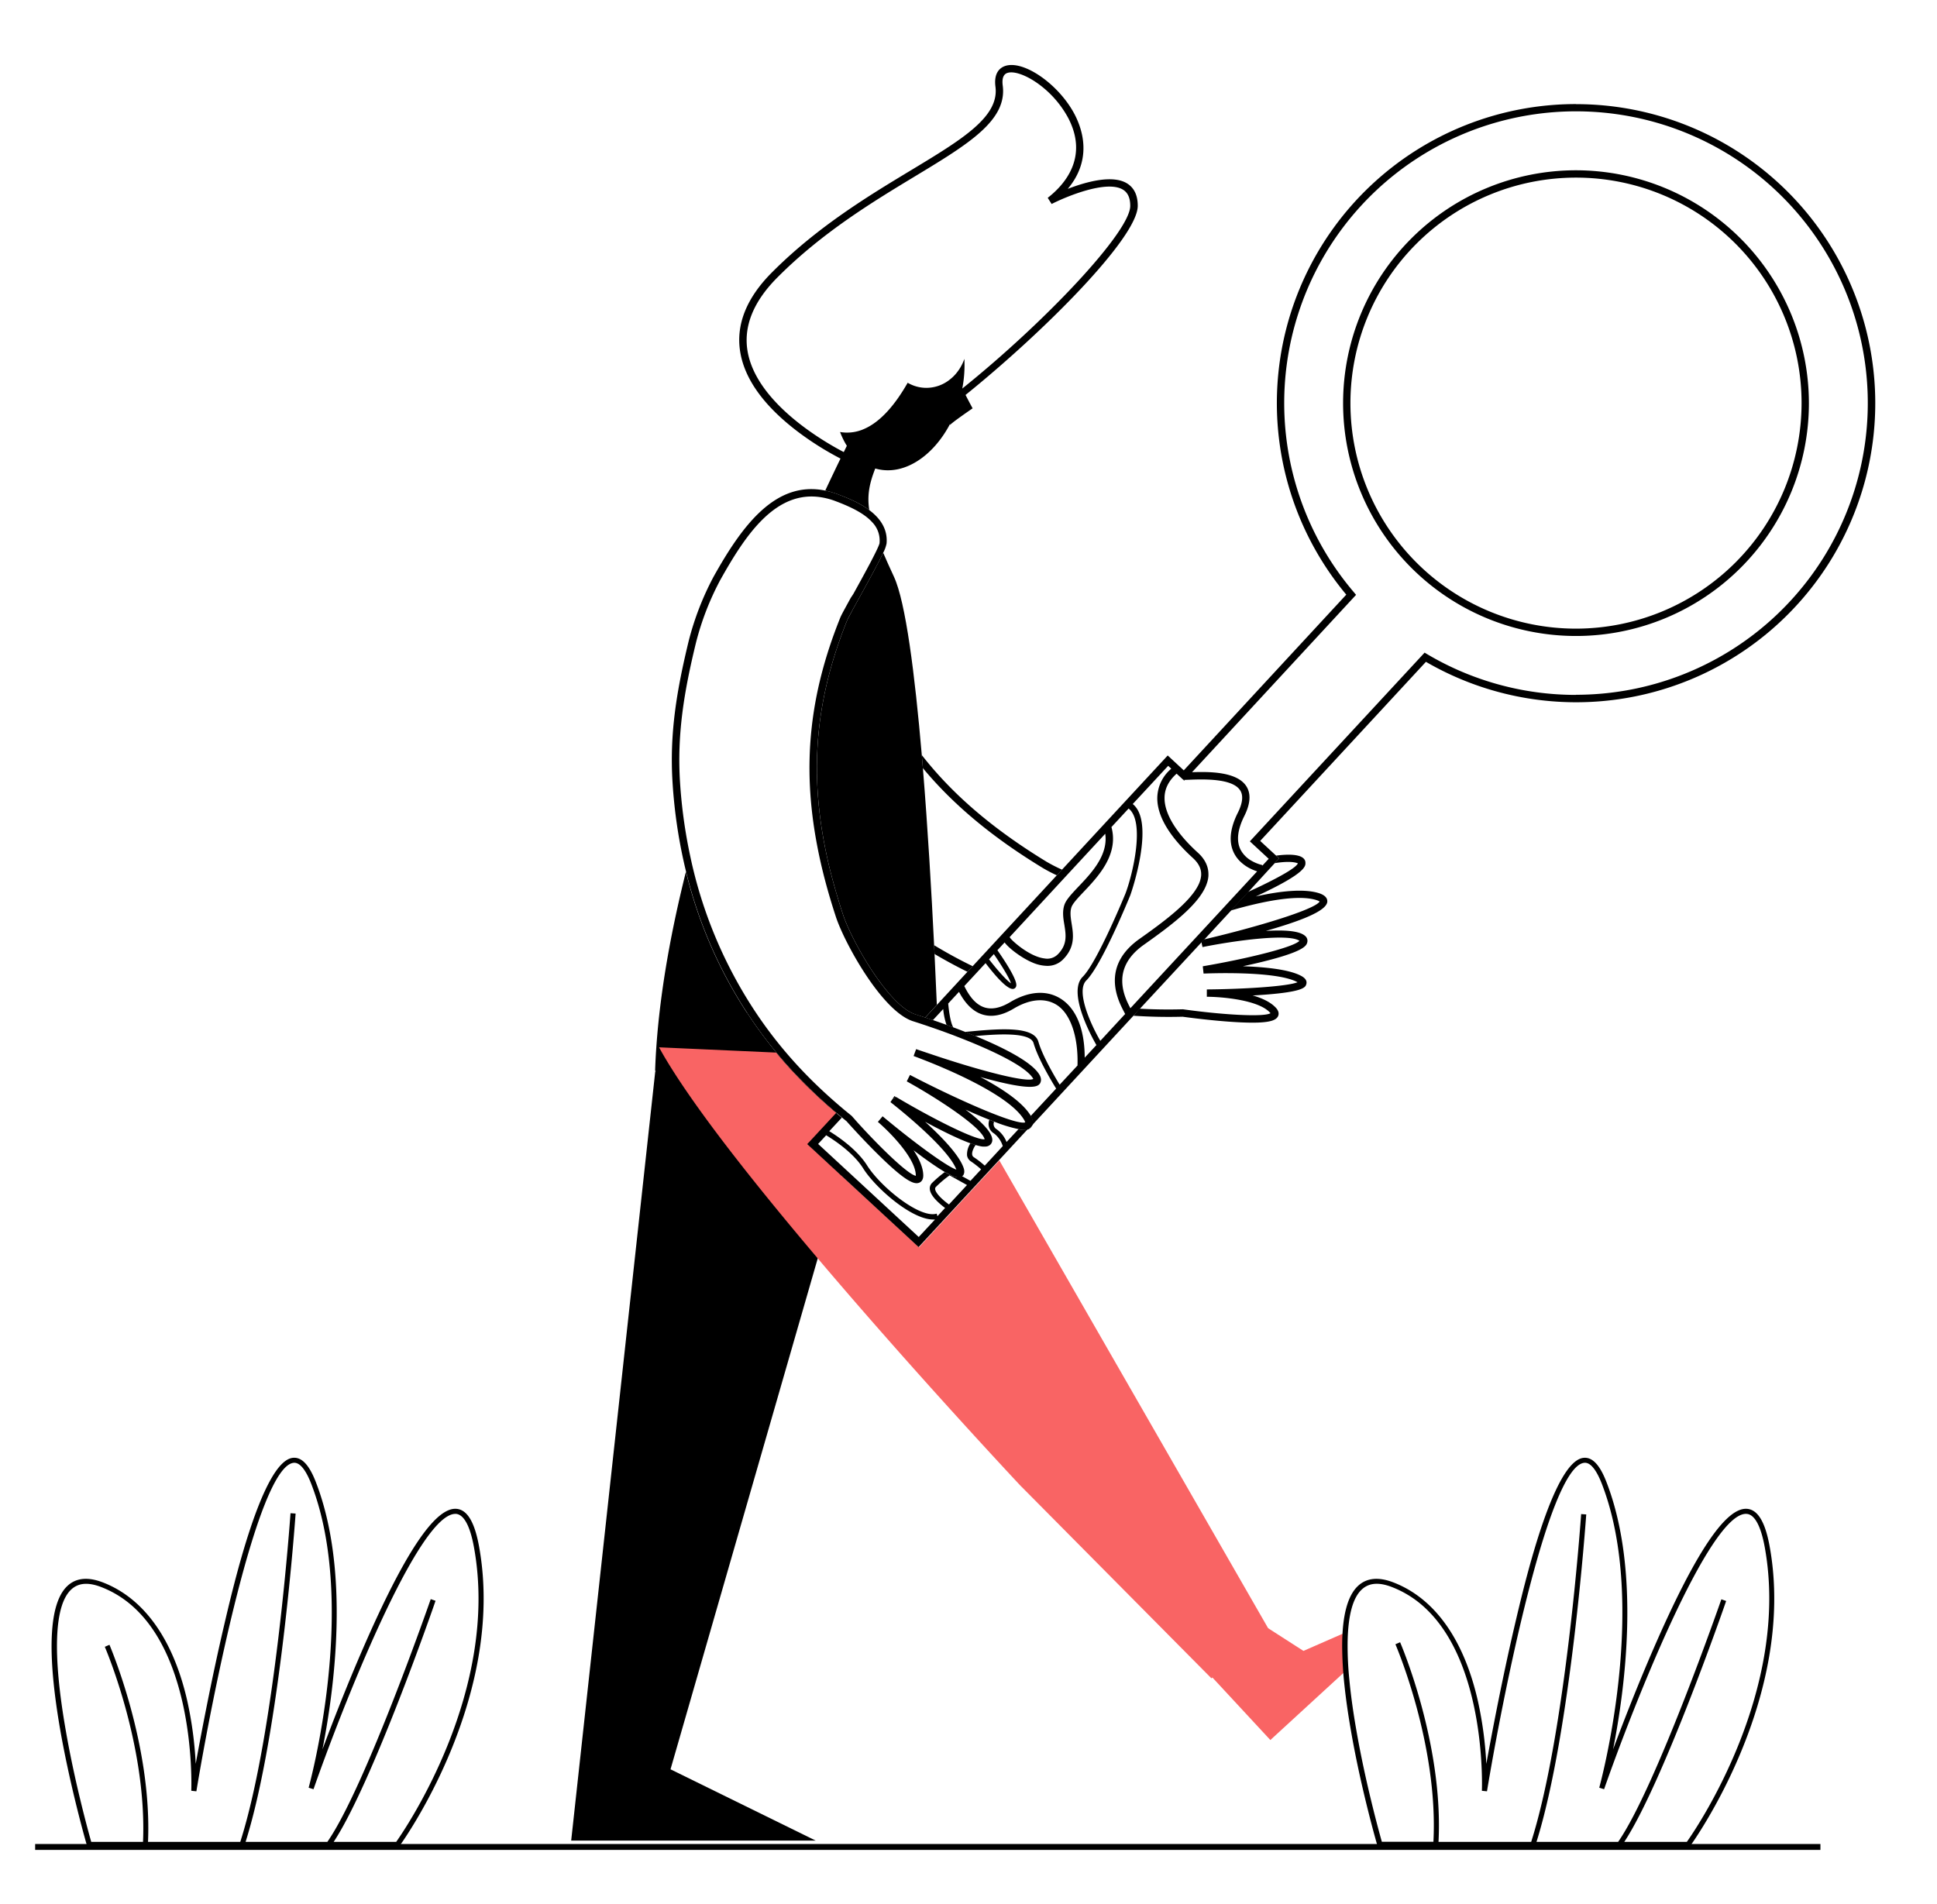 <svg id="Capa_1" data-name="Capa 1" xmlns="http://www.w3.org/2000/svg" viewBox="0 0 760.48 747.64"><title>Mesa de trabajo 42</title><path d="M446.69,80.81c0-4.13-1.43-7.09-4.24-8.81-5.73-3.49-16.11-.58-23.24,2.17,9.52-11.37,6-22.89,2.68-29.29-6.17-11.74-19.89-21.33-27.18-19-1.77.57-4.64,2.37-3.89,8.15,1.55,11.85-13,20.66-33.21,32.86-16.26,9.82-36.49,22-54.38,39.93C293,117,288.77,127.71,290.67,138.54c1.85,10.55,9.36,20.91,22.32,30.8a117.67,117.67,0,0,0,17,10.74c-1.65,3.4-3.67,7.63-6,12.58a32.61,32.61,0,0,1,4.95,1.45c3.05,1.15,8.16,3.08,12.34,6.21-.87-5.75,0-10.37,2.36-16.35.21.07.42.13.64.18,10.58,2.67,22-4.86,28.72-17.67v.46c.2-.66,8.85-6.58,8.85-6.58s-1.23-2.27-2.77-5.26C410,130.15,446.69,93.27,446.69,80.81ZM377.8,152.58a48.62,48.62,0,0,0,.82-11.65,18.22,18.22,0,0,1-3.54,6.08,15.58,15.58,0,0,1-2,1.9,14.75,14.75,0,0,1-9.33,3.4,14.5,14.5,0,0,1-7.39-2c-4.75,8.34-10.57,15.44-17.39,18.26l-.31.13c-.28.12-.56.22-.84.31a16.19,16.19,0,0,1-8,.64,29.67,29.67,0,0,0,2.66,5.42l-1.21,2.46c-7.19-3.74-34.14-19-37.74-39.45-1.73-9.85,2.23-19.68,11.77-29.21C322.91,91.19,343,79.06,359.1,69.32c21.11-12.76,36.37-22,34.58-35.7-.37-2.81.27-4.51,1.9-5,2.43-.77,6.9.73,11.4,3.83a40,40,0,0,1,12.36,13.79c8.2,15.59-1.48,26.4-8,31.45l1.54,2.42c5.62-2.89,21.62-9.55,28-5.63,1.92,1.17,2.86,3.25,2.86,6.35C443.81,91,410.16,126.6,377.8,152.58Z"/><path d="M366.74,371.18c.06,1.17.12,2.32.17,3.46q6.34,3.75,12.93,7l2.05-2.21Q374.17,375.69,366.74,371.18Zm0,0c.06,1.17.12,2.32.17,3.46q6.34,3.75,12.93,7l2.05-2.21Q374.17,375.69,366.74,371.18Zm0,0c.06,1.17.12,2.32.17,3.46q6.34,3.75,12.93,7l2.05-2.21Q374.17,375.69,366.74,371.18Zm0,0c.06,1.17.12,2.32.17,3.46q6.34,3.75,12.93,7l2.05-2.21Q374.17,375.69,366.74,371.18Zm0,0c.06,1.17.12,2.32.17,3.46q6.34,3.75,12.93,7l2.05-2.21Q374.17,375.69,366.74,371.18Zm0,0c.06,1.17.12,2.32.17,3.46q6.34,3.75,12.93,7l2.05-2.21Q374.17,375.69,366.74,371.18Zm0,0c.06,1.17.12,2.32.17,3.46q6.34,3.75,12.93,7l2.05-2.21Q374.17,375.69,366.74,371.18Zm0,0c.06,1.17.12,2.32.17,3.46q6.34,3.75,12.93,7l2.05-2.21Q374.17,375.69,366.74,371.18Zm0,0c.06,1.17.12,2.32.17,3.46q6.34,3.75,12.93,7l2.05-2.21Q374.17,375.69,366.74,371.18Zm0,0c.06,1.17.12,2.32.17,3.46q6.34,3.75,12.93,7l2.05-2.21Q374.17,375.69,366.74,371.18Zm0,0c.06,1.17.12,2.32.17,3.46q6.34,3.75,12.93,7l2.05-2.21Q374.17,375.69,366.74,371.18Zm0,0c.06,1.17.12,2.32.17,3.46q6.34,3.75,12.93,7l2.05-2.21Q374.17,375.69,366.74,371.18Zm0,0c.06,1.17.12,2.32.17,3.46q6.34,3.75,12.93,7l2.05-2.21Q374.17,375.69,366.74,371.18Zm44.05-32.83c-20.66-12.61-36.57-26.08-48.89-41.83.14,1.7.29,3.41.43,5.13,12.12,14.58,27.45,27.26,47,39.16a59.5,59.5,0,0,0,5.59,2.93l2.05-2.22A61.18,61.18,0,0,1,410.79,338.35Zm-44.05,32.83c.06,1.17.12,2.32.17,3.46q6.34,3.75,12.93,7l2.05-2.21Q374.17,375.69,366.74,371.18Zm0,0c.06,1.17.12,2.32.17,3.46q6.34,3.75,12.93,7l2.05-2.21Q374.17,375.69,366.74,371.18Zm0,0c.06,1.17.12,2.32.17,3.46q6.34,3.75,12.93,7l2.05-2.21Q374.17,375.69,366.74,371.18Zm0,0c.06,1.17.12,2.32.17,3.46q6.34,3.75,12.93,7l2.05-2.21Q374.17,375.69,366.74,371.18Zm0,0c.06,1.17.12,2.32.17,3.46q6.34,3.75,12.93,7l2.05-2.21Q374.17,375.69,366.74,371.18Zm0,0c.06,1.17.12,2.32.17,3.46q6.34,3.75,12.93,7l2.05-2.21Q374.17,375.69,366.74,371.18Zm0,0c.06,1.17.12,2.32.17,3.46q6.34,3.75,12.93,7l2.05-2.21Q374.17,375.69,366.74,371.18Zm0,0c.06,1.17.12,2.32.17,3.46q6.34,3.75,12.93,7l2.05-2.21Q374.17,375.69,366.74,371.18Zm0,0c.06,1.17.12,2.32.17,3.46q6.34,3.75,12.93,7l2.05-2.21Q374.17,375.69,366.74,371.18Zm0,0c.06,1.17.12,2.32.17,3.46q6.34,3.75,12.93,7l2.05-2.21Q374.17,375.69,366.74,371.18Zm0,0c.06,1.17.12,2.32.17,3.46q6.34,3.75,12.93,7l2.05-2.21Q374.17,375.69,366.74,371.18Zm0,0c.06,1.17.12,2.32.17,3.46q6.34,3.75,12.93,7l2.05-2.21Q374.17,375.69,366.74,371.18Zm0,0c.06,1.17.12,2.32.17,3.46q6.34,3.75,12.93,7l2.05-2.21Q374.17,375.69,366.74,371.18Zm77.05,24.73v0l0,0Zm77.32-41.85c.07-1.43-1-2.52-3.07-3.24-6-2-15.65-.87-25,1.22,19.66-9.07,19.54-11.88,19.48-13.27,0-.88-.52-2.06-2.63-2.67s-5.26-.58-8.87-.09l1.17,1.08-1,1.06-.75.81c3.63-.57,6.64-.67,8.63-.1a3.14,3.14,0,0,1,.49.19c-.77,1.7-6.55,5-14.58,8.89q-2.39,1.14-5,2.33l-6.74,7.28c11.43-3.31,26.3-6.59,33.86-4a4,4,0,0,1,1,.49c-1.91,3.15-24.57,10-45.42,14.88l-1,1,.43,2c12.63-2.55,33.83-5.44,38.06-2.46-2.36,2.6-21.17,7.15-37.95,10l.31,2.86c.29,0,28.47-1.3,36.89,3.41-3.9,1.61-20.78,2.7-35.61,2.82v2.88h0c5.41,0,20.32,1.13,24.89,6.32l.11.13c-2.74,1.66-19.65.54-34.36-1.53l-.11,0h-.13c-5.67.15-11.31.07-16.83-.24L445,398.88c6.32.42,12.79.56,19.31.39,1.07.14,9,1.23,17.15,1.86,4.26.33,7.6.47,10.25.47,7.39,0,9.26-1.12,10-2.41.31-.59.65-1.8-.67-3.3-2.06-2.33-5.51-3.91-9.28-5l.68,0c19.56-1.15,20.09-3.16,20.45-4.5.2-.78.07-1.93-1.76-3-4.66-2.7-14.55-3.66-23.16-3.94l4.06-.9c20.11-4.61,20.85-7.19,21.2-8.43a2.48,2.48,0,0,0-.86-2.61c-2.32-2.06-8.48-2.36-15.38-1.93C505.77,363,520.87,358.5,521.11,354.06Z"/><path d="M328.44,437.15l-3.35,3.63c-23.15,4.43-42-2.85-53.92-9.89a74.92,74.92,0,0,1-13.72-10.2l-.25-.24c.84-24.83,5.47-51.63,12.1-78.13a178.56,178.56,0,0,0,24,55.46,168.8,168.8,0,0,0,11.5,15.6c3.27,4,6.75,7.8,10.4,11.5C319.31,429.09,323.76,433.2,328.44,437.15Z"/><path d="M367.81,394.6l-4.58,5c-1.86-.62-3.2-1.05-3.83-1.25C348.77,395,334.25,369.22,331,359.24q-2.89-8.81-5-17.16-.72-2.85-1.32-5.66c-7.19-32.94-4.59-61.69,7.88-92.73.05-.13.14-.31.25-.55.41-.83,1.18-2.26,2.12-4l2.44-4.42c4.69-8.49,7.77-14.2,9.38-17.65,1.2,2.82,2.61,5.94,4.23,9.43,4.59,9.91,8.19,38.13,10.92,70,.14,1.7.29,3.41.43,5.13,1.92,23.53,3.38,48.61,4.41,69.53.06,1.17.12,2.32.17,3.46C367.27,382,367.57,388.69,367.81,394.6Z"/><path d="M321.05,494.17l-57.8,200.64,57,28h-96l33-302,.2-.12,4.18-2.55c.2-.29.39-.58.59-.86q2.11-3.09,4.25-5.62c9.17-11,18.29-14.59,26.79-13.88a168.8,168.8,0,0,0,11.5,15.6c3.27,4,6.75,7.8,10.4,11.5,4.15,4.21,8.6,8.32,13.28,12.27l-3.35,3.63-7,7.55-1,1.05,13.28,12.29Z"/><path d="M528.73,655.79l-1.26,1.15-.6.55-28.12,25.82L476,658.76l-.37.33L400.52,583.3s-40.77-43.43-79.47-89.13c-18.73-22.12-37-44.77-49.88-63.28-3.38-4.85-6.39-9.42-8.95-13.61q-1.91-3.13-3.47-6l7.72.35,38.29,1.72c3.27,4,6.75,7.8,10.4,11.5,4.15,4.21,8.6,8.32,13.28,12.27l-3.35,3.63-7,7.55-1,1.05,13.28,12.29,30.44,28.16,31.54-34.09L497.87,639.39l13.88,8.92L526,642.07l1.14-.49.89-.39A132.7,132.7,0,0,0,528.73,655.79Z" fill="#f96464"/><rect x="13.8" y="724.14" width="700.91" height="2.32"/><path d="M618.75,66.87a91.44,91.44,0,1,0,91.44,91.44A91.54,91.54,0,0,0,618.75,66.87Zm0,180a88.56,88.56,0,1,1,88.56-88.56A88.66,88.66,0,0,1,618.75,246.87Zm0-180a91.44,91.44,0,1,0,91.44,91.44A91.54,91.54,0,0,0,618.75,66.87Zm0,180a88.56,88.56,0,1,1,88.56-88.56A88.66,88.66,0,0,1,618.75,246.87Zm0-180a91.44,91.44,0,1,0,91.44,91.44A91.54,91.54,0,0,0,618.75,66.87Zm0,180a88.56,88.56,0,1,1,88.56-88.56A88.66,88.66,0,0,1,618.75,246.87Zm0-180a91.44,91.44,0,1,0,91.44,91.44A91.54,91.54,0,0,0,618.75,66.87Zm0,180a88.56,88.56,0,1,1,88.56-88.56A88.66,88.66,0,0,1,618.75,246.87Zm0-180a91.44,91.44,0,1,0,91.44,91.44A91.54,91.54,0,0,0,618.75,66.87Zm0,180a88.56,88.56,0,1,1,88.56-88.56A88.66,88.66,0,0,1,618.75,246.87Zm0-180a91.44,91.44,0,1,0,91.44,91.44A91.54,91.54,0,0,0,618.75,66.87Zm0,180a88.56,88.56,0,1,1,88.56-88.56A88.66,88.66,0,0,1,618.75,246.87Zm0-180a91.44,91.44,0,1,0,91.44,91.44A91.54,91.54,0,0,0,618.75,66.87Zm0,180a88.56,88.56,0,1,1,88.56-88.56A88.66,88.66,0,0,1,618.75,246.87Zm0-180a91.44,91.44,0,1,0,91.44,91.44A91.54,91.54,0,0,0,618.75,66.87Zm0,180a88.56,88.56,0,1,1,88.56-88.56A88.66,88.66,0,0,1,618.75,246.87Zm0-180a91.44,91.44,0,1,0,91.44,91.44A91.54,91.54,0,0,0,618.75,66.87Zm0,180a88.56,88.56,0,1,1,88.56-88.56A88.66,88.66,0,0,1,618.75,246.87Zm0-180a91.44,91.44,0,1,0,91.44,91.44A91.54,91.54,0,0,0,618.75,66.87Zm0,180a88.56,88.56,0,1,1,88.56-88.56A88.66,88.66,0,0,1,618.75,246.87Zm0-180a91.44,91.44,0,1,0,91.44,91.44A91.54,91.54,0,0,0,618.75,66.87Zm0,180a88.56,88.56,0,1,1,88.56-88.56A88.66,88.66,0,0,1,618.75,246.87Zm0-180a91.44,91.44,0,1,0,91.44,91.44A91.54,91.54,0,0,0,618.75,66.87Zm0,180a88.56,88.56,0,1,1,88.56-88.56A88.66,88.66,0,0,1,618.75,246.87Zm0-180a91.44,91.44,0,1,0,91.44,91.44A91.54,91.54,0,0,0,618.75,66.87Zm0,180a88.56,88.56,0,1,1,88.56-88.56A88.66,88.66,0,0,1,618.75,246.87Zm0-180a91.44,91.44,0,1,0,91.44,91.44A91.54,91.54,0,0,0,618.75,66.87Zm0,180a88.56,88.56,0,1,1,88.56-88.56A88.66,88.66,0,0,1,618.75,246.87Zm0-180a91.44,91.44,0,1,0,91.44,91.44A91.54,91.54,0,0,0,618.75,66.87Zm0,180a88.56,88.56,0,1,1,88.56-88.56A88.66,88.66,0,0,1,618.75,246.87Zm0-180a91.44,91.44,0,1,0,91.44,91.44A91.54,91.54,0,0,0,618.75,66.87Zm0,180a88.56,88.56,0,1,1,88.56-88.56A88.66,88.66,0,0,1,618.75,246.87Zm0-180a91.44,91.44,0,1,0,91.44,91.44A91.54,91.54,0,0,0,618.75,66.87Zm0,180a88.56,88.56,0,1,1,88.56-88.56A88.66,88.66,0,0,1,618.75,246.87Zm0-180a91.44,91.44,0,1,0,91.44,91.44A91.54,91.54,0,0,0,618.75,66.87Zm0,180a88.56,88.56,0,1,1,88.56-88.56A88.66,88.66,0,0,1,618.75,246.87Zm0-180a91.44,91.44,0,1,0,91.44,91.44A91.54,91.54,0,0,0,618.75,66.87Zm0,180a88.56,88.56,0,1,1,88.56-88.56A88.66,88.66,0,0,1,618.75,246.87Zm0-180a91.44,91.44,0,1,0,91.44,91.44A91.54,91.54,0,0,0,618.75,66.87Zm0,180a88.56,88.56,0,1,1,88.56-88.56A88.66,88.66,0,0,1,618.75,246.87Zm0-180a91.44,91.44,0,1,0,91.44,91.44A91.54,91.54,0,0,0,618.75,66.87Zm0,180a88.56,88.56,0,1,1,88.56-88.56A88.66,88.66,0,0,1,618.75,246.87Zm0-180a91.44,91.44,0,1,0,91.44,91.44A91.54,91.54,0,0,0,618.75,66.87Zm0,180a88.56,88.56,0,1,1,88.56-88.56A88.66,88.66,0,0,1,618.75,246.87Zm0-180a91.44,91.44,0,1,0,91.44,91.44A91.54,91.54,0,0,0,618.75,66.87Zm0,180a88.56,88.56,0,1,1,88.56-88.56A88.66,88.66,0,0,1,618.75,246.87Zm0-180a91.44,91.44,0,1,0,91.44,91.44A91.54,91.54,0,0,0,618.75,66.87Zm0,180a88.56,88.56,0,1,1,88.56-88.56A88.66,88.66,0,0,1,618.75,246.87Zm0-180a91.44,91.44,0,1,0,91.44,91.44A91.54,91.54,0,0,0,618.75,66.87Zm0,180a88.56,88.56,0,1,1,88.56-88.56A88.66,88.66,0,0,1,618.75,246.87Zm0-180a91.44,91.44,0,1,0,91.44,91.44A91.54,91.54,0,0,0,618.75,66.87Zm0,180a88.56,88.56,0,1,1,88.56-88.56A88.66,88.66,0,0,1,618.75,246.87Zm0-180a91.44,91.44,0,1,0,91.44,91.44A91.54,91.54,0,0,0,618.75,66.87Zm0,180a88.56,88.56,0,1,1,88.56-88.56A88.66,88.66,0,0,1,618.75,246.87Zm0-180a91.44,91.44,0,1,0,91.44,91.44A91.54,91.54,0,0,0,618.75,66.87Zm0,180a88.56,88.56,0,1,1,88.56-88.56A88.66,88.66,0,0,1,618.75,246.87Zm0-180a91.44,91.44,0,1,0,91.44,91.44A91.54,91.54,0,0,0,618.75,66.87Zm0,180a88.56,88.56,0,1,1,88.56-88.56A88.66,88.66,0,0,1,618.75,246.87Zm0-180a91.44,91.44,0,1,0,91.44,91.44A91.54,91.54,0,0,0,618.75,66.87Zm0,180a88.56,88.56,0,1,1,88.56-88.56A88.66,88.66,0,0,1,618.75,246.87Zm0-180a91.44,91.44,0,1,0,91.44,91.44A91.54,91.54,0,0,0,618.75,66.87Zm0,180a88.56,88.56,0,1,1,88.56-88.56A88.66,88.66,0,0,1,618.75,246.87Zm0-180a91.44,91.44,0,1,0,91.44,91.44A91.54,91.54,0,0,0,618.75,66.87Zm0,180a88.56,88.56,0,1,1,88.56-88.56A88.66,88.66,0,0,1,618.75,246.87Zm0-180a91.44,91.44,0,1,0,91.44,91.44A91.54,91.54,0,0,0,618.75,66.87Zm0,180a88.56,88.56,0,1,1,88.56-88.56A88.66,88.66,0,0,1,618.75,246.87Zm0-180a91.44,91.44,0,1,0,91.44,91.44A91.54,91.54,0,0,0,618.75,66.87Zm0,180a88.56,88.56,0,1,1,88.56-88.56A88.66,88.66,0,0,1,618.75,246.87Zm0-180a91.44,91.44,0,1,0,91.44,91.44A91.54,91.54,0,0,0,618.75,66.87Zm0,180a88.56,88.56,0,1,1,88.56-88.56A88.66,88.66,0,0,1,618.75,246.87Zm0-180a91.44,91.44,0,1,0,91.44,91.44A91.54,91.54,0,0,0,618.75,66.87Zm0,180a88.56,88.56,0,1,1,88.56-88.56A88.66,88.66,0,0,1,618.75,246.87Zm0-180a91.44,91.44,0,1,0,91.44,91.44A91.54,91.54,0,0,0,618.75,66.87Zm0,180a88.56,88.56,0,1,1,88.56-88.56A88.66,88.66,0,0,1,618.75,246.87Zm0-180a91.44,91.44,0,1,0,91.44,91.44A91.54,91.54,0,0,0,618.75,66.87Zm0,180a88.56,88.56,0,1,1,88.56-88.56A88.66,88.66,0,0,1,618.75,246.87Zm0-180a91.44,91.44,0,1,0,91.44,91.44A91.54,91.54,0,0,0,618.75,66.87Zm0,180a88.56,88.56,0,1,1,88.56-88.56A88.66,88.66,0,0,1,618.75,246.87Zm0-180a91.44,91.44,0,1,0,91.44,91.44A91.54,91.54,0,0,0,618.75,66.87Zm0,180a88.56,88.56,0,1,1,88.56-88.56A88.66,88.66,0,0,1,618.75,246.87Zm0-180a91.44,91.44,0,1,0,91.44,91.44A91.54,91.54,0,0,0,618.75,66.87Zm0,180a88.56,88.56,0,1,1,88.56-88.56A88.66,88.66,0,0,1,618.75,246.87Zm0-180a91.44,91.44,0,1,0,91.44,91.44A91.54,91.54,0,0,0,618.75,66.87Zm0,180a88.56,88.56,0,1,1,88.56-88.56A88.66,88.66,0,0,1,618.75,246.87Zm0-180a91.44,91.44,0,1,0,91.44,91.44A91.54,91.54,0,0,0,618.75,66.87Zm0,180a88.56,88.56,0,1,1,88.56-88.56A88.66,88.66,0,0,1,618.75,246.87Zm0-180a91.44,91.44,0,1,0,91.44,91.44A91.54,91.54,0,0,0,618.75,66.87Zm0,180a88.56,88.56,0,1,1,88.56-88.56A88.66,88.66,0,0,1,618.75,246.87Zm0-180a91.44,91.44,0,1,0,91.44,91.44A91.54,91.54,0,0,0,618.75,66.87Zm0,180a88.56,88.56,0,1,1,88.56-88.56A88.66,88.66,0,0,1,618.75,246.87Zm0-180a91.44,91.44,0,1,0,91.44,91.44A91.54,91.54,0,0,0,618.75,66.87Zm0,180a88.56,88.56,0,1,1,88.56-88.56A88.66,88.66,0,0,1,618.75,246.87Zm0-180a91.44,91.44,0,1,0,91.44,91.44A91.54,91.54,0,0,0,618.75,66.87Zm0,180a88.56,88.56,0,1,1,88.56-88.56A88.66,88.66,0,0,1,618.75,246.87Zm0-180a91.44,91.44,0,1,0,91.44,91.44A91.54,91.54,0,0,0,618.75,66.87Zm0,180a88.56,88.56,0,1,1,88.56-88.56A88.66,88.66,0,0,1,618.75,246.87Zm0-180a91.44,91.44,0,1,0,91.44,91.44A91.54,91.54,0,0,0,618.75,66.87Zm0,180a88.56,88.56,0,1,1,88.56-88.56A88.66,88.66,0,0,1,618.75,246.87Zm0-180a91.44,91.44,0,1,0,91.44,91.44A91.54,91.54,0,0,0,618.75,66.87Zm0,180a88.56,88.56,0,1,1,88.56-88.56A88.66,88.66,0,0,1,618.75,246.87Zm0-180a91.44,91.44,0,1,0,91.44,91.44A91.54,91.54,0,0,0,618.75,66.87Zm0,180a88.56,88.56,0,1,1,88.56-88.56A88.66,88.66,0,0,1,618.75,246.87Zm0-180a91.44,91.44,0,1,0,91.44,91.44A91.54,91.54,0,0,0,618.75,66.87Zm0,180a88.56,88.56,0,1,1,88.56-88.56A88.66,88.66,0,0,1,618.75,246.87ZM402.52,440.56l-.23.25a1.24,1.24,0,0,0,.29-.06A1.3,1.3,0,0,0,402.52,440.56ZM618.75,66.87a91.44,91.44,0,1,0,91.44,91.44A91.54,91.54,0,0,0,618.75,66.87Zm0,180a88.56,88.56,0,1,1,88.56-88.56A88.66,88.66,0,0,1,618.75,246.87Zm0-180a91.44,91.44,0,1,0,91.44,91.44A91.54,91.54,0,0,0,618.75,66.87Zm0,180a88.56,88.56,0,1,1,88.56-88.56A88.66,88.66,0,0,1,618.75,246.87Zm0-180a91.44,91.44,0,1,0,91.44,91.44A91.54,91.54,0,0,0,618.75,66.87Zm0,180a88.56,88.56,0,1,1,88.56-88.56A88.66,88.66,0,0,1,618.75,246.87Zm0-180a91.44,91.44,0,1,0,91.44,91.44A91.54,91.54,0,0,0,618.75,66.87Zm0,180a88.56,88.56,0,1,1,88.56-88.56A88.66,88.66,0,0,1,618.75,246.87Zm0-180a91.44,91.44,0,1,0,91.44,91.44A91.54,91.54,0,0,0,618.75,66.87Zm0,180a88.56,88.56,0,1,1,88.56-88.56A88.66,88.66,0,0,1,618.75,246.87Zm0-180a91.44,91.44,0,1,0,91.44,91.44A91.54,91.54,0,0,0,618.75,66.87Zm0,180a88.56,88.56,0,1,1,88.56-88.56A88.66,88.66,0,0,1,618.75,246.87Zm0-180a91.44,91.44,0,1,0,91.44,91.44A91.54,91.54,0,0,0,618.75,66.87Zm0,180a88.56,88.56,0,1,1,88.56-88.56A88.66,88.66,0,0,1,618.75,246.87Zm0-180a91.44,91.44,0,1,0,91.44,91.44A91.54,91.54,0,0,0,618.75,66.87Zm0,180a88.56,88.56,0,1,1,88.56-88.56A88.66,88.66,0,0,1,618.75,246.87Zm0-180a91.44,91.44,0,1,0,91.44,91.44A91.54,91.54,0,0,0,618.75,66.87Zm0,180a88.56,88.56,0,1,1,88.56-88.56A88.66,88.66,0,0,1,618.75,246.87Zm0-180a91.44,91.44,0,1,0,91.44,91.44A91.54,91.54,0,0,0,618.75,66.87Zm0,180a88.56,88.56,0,1,1,88.56-88.56A88.66,88.66,0,0,1,618.75,246.87Zm0-180a91.44,91.44,0,1,0,91.44,91.44A91.54,91.54,0,0,0,618.75,66.87Zm0,180a88.56,88.56,0,1,1,88.56-88.56A88.66,88.66,0,0,1,618.75,246.87Zm0-180a91.44,91.44,0,1,0,91.44,91.44A91.54,91.54,0,0,0,618.75,66.87Zm0,180a88.56,88.56,0,1,1,88.56-88.56A88.66,88.66,0,0,1,618.75,246.87ZM464.59,306.24l.33.31.29-.32ZM618.75,66.87a91.44,91.44,0,1,0,91.44,91.44A91.54,91.54,0,0,0,618.75,66.87Zm0,180a88.56,88.56,0,1,1,88.56-88.56A88.66,88.66,0,0,1,618.75,246.87Zm0-180a91.44,91.44,0,1,0,91.44,91.44A91.54,91.54,0,0,0,618.75,66.87Zm0,180a88.56,88.56,0,1,1,88.56-88.56A88.66,88.66,0,0,1,618.75,246.87Zm0-180a91.44,91.44,0,1,0,91.44,91.44A91.54,91.54,0,0,0,618.75,66.87Zm0,180a88.56,88.56,0,1,1,88.56-88.56A88.66,88.66,0,0,1,618.75,246.87Zm0-180a91.44,91.44,0,1,0,91.44,91.44A91.54,91.54,0,0,0,618.75,66.87Zm0,180a88.56,88.56,0,1,1,88.56-88.56A88.66,88.66,0,0,1,618.75,246.87Zm0-180a91.44,91.44,0,1,0,91.44,91.44A91.54,91.54,0,0,0,618.75,66.87Zm0,180a88.56,88.56,0,1,1,88.56-88.56A88.66,88.66,0,0,1,618.75,246.87Zm0-180a91.44,91.44,0,1,0,91.44,91.44A91.54,91.54,0,0,0,618.75,66.87Zm0,180a88.56,88.56,0,1,1,88.56-88.56A88.66,88.66,0,0,1,618.75,246.87Zm0-180a91.44,91.44,0,1,0,91.44,91.44A91.54,91.54,0,0,0,618.75,66.87Zm0,180a88.56,88.56,0,1,1,88.56-88.56A88.66,88.66,0,0,1,618.75,246.87Zm0-180a91.44,91.44,0,1,0,91.44,91.44A91.54,91.54,0,0,0,618.75,66.87Zm0,180a88.56,88.56,0,1,1,88.56-88.56A88.66,88.66,0,0,1,618.75,246.87Zm0-180a91.44,91.44,0,1,0,91.44,91.44A91.54,91.54,0,0,0,618.75,66.87Zm0,180a88.56,88.56,0,1,1,88.56-88.56A88.66,88.66,0,0,1,618.75,246.87Zm0-180a91.44,91.44,0,1,0,91.44,91.44A91.54,91.54,0,0,0,618.75,66.87Zm0,180a88.56,88.56,0,1,1,88.56-88.56A88.66,88.66,0,0,1,618.75,246.87Zm0-180a91.44,91.44,0,1,0,91.44,91.44A91.54,91.54,0,0,0,618.75,66.87Zm0,180a88.56,88.56,0,1,1,88.56-88.56A88.66,88.66,0,0,1,618.75,246.87Zm0-180a91.44,91.44,0,1,0,91.44,91.44A91.54,91.54,0,0,0,618.75,66.87Zm0,180a88.56,88.56,0,1,1,88.56-88.56A88.66,88.66,0,0,1,618.75,246.87Zm0-180a91.44,91.44,0,1,0,91.44,91.44A91.54,91.54,0,0,0,618.75,66.87Zm0,180a88.56,88.56,0,1,1,88.56-88.56A88.66,88.66,0,0,1,618.75,246.87Zm0-180a91.44,91.44,0,1,0,91.44,91.44A91.54,91.54,0,0,0,618.75,66.87Zm0,180a88.56,88.56,0,1,1,88.56-88.56A88.66,88.66,0,0,1,618.75,246.87Z"/><path d="M618.75,40.87a117.43,117.43,0,0,0-90.19,192.65l-63.8,69-6.31-5.84-25,27-.37.4-16.14,17.45-2.05,2.22-33,35.65-2.05,2.21-12,13-4.58,5c.89.29,1.89.63,3,1l1.77-1.91,2.28-2.46a25.86,25.86,0,0,0,1.31,6.25l1.27.47,1.38.51c-1.22-2.11-1.77-7-2-9.39l4.24-4.58c1.59,3,4.49,7.48,9.33,8.93,3.64,1.09,7.73.3,12.15-2.35,6.22-3.73,12.13-4.3,16.64-1.6,5.68,3.38,8.77,12.75,8.4,23.95l-7,7.53c-1.65-2.69-6.73-11.21-8.35-16.88-1.68-5.89-13.81-5.25-26.09-4.1-1,.1-2,.19-2.78.25l2.06.83,2,.81c7.65-.7,21.6-1.8,22.91,2.75,1.83,6.38,7.56,15.77,8.87,17.86L404.61,438.3a4.46,4.46,0,0,1,.78,3.38L445,398.88l2.52-2.73L471.77,370l1-1,10.51-11.36,6.74-7.28L500.44,339l.75-.81,1-1.06L501,336l-6.24-5.77,65.07-70.33a117.44,117.44,0,1,0,58.92-219ZM417.65,345l2.07-2.24,14.21-15.35c1,7-3.4,13-7.77,17.84-.73.8-1.45,1.57-2.15,2.31l-.61.64c-2.69,2.85-4.82,5.09-5.52,7.17-.86,2.6-.44,5.26,0,7.83.63,4,1.23,7.76-2.62,11.61a5.84,5.84,0,0,1-5.19,1.57c-5.88-.71-12.68-6.87-13.46-8.05-.08-.12-.15-.23-.22-.32Zm-27.46,29.68c3.15,4.57,6.14,9.5,6.72,11.46-1.67-1.07-5.41-5.26-8.61-9.42Zm35.67,40.67c0-11.34-3.43-19.59-9.75-23.36-5.47-3.27-12.43-2.7-19.6,1.61-3.7,2.21-7,2.9-9.84,2.06-4.27-1.28-6.74-5.73-8.08-8.43l4-4.31,2.05-2.22,2.3-2.48c5.17,6.74,8.76,10.14,10.68,10.14a1.33,1.33,0,0,0,.6-.14,1.45,1.45,0,0,0,.76-1c.55-2.24-4.37-9.75-7.39-14.07l2.83-3.05c1.71,2.37,6.89,6.23,11,7.92a15.08,15.08,0,0,0,5.71,1.28,8.49,8.49,0,0,0,6.18-2.48c4.88-4.89,4.11-9.78,3.42-14.1-.37-2.34-.72-4.54-.07-6.46.49-1.48,2.62-3.73,4.87-6.11L427,348.6c.69-.75,1.41-1.53,2.12-2.36,4.84-5.55,9.59-12.82,7.24-21.45l6.74-7.28c6.53,5.07,1.66,25.81-1.25,33.42-.11.27-11,26.88-16.78,32.67-6,6,3.27,23.12,5.39,26.8Zm15.48-16.73L432,408.74c-3.15-5.34-9.9-19.32-5.5-23.72,6.07-6.08,16.76-32.22,17.22-33.35s9.93-28.82,1-35.93l13.91-15,1.22,1.13a15.27,15.27,0,0,0-5.49,11.46c-.08,8.94,7.54,17.75,13.94,23.57,2.36,2.15,3.43,4.38,3.28,6.84a4.5,4.5,0,0,1-.07.63,10.87,10.87,0,0,1-1.18,3.48c-3.46,6.69-13.45,14.15-22.89,20.81-13.81,9.75-9.7,21.46-7,27,.33.68.64,1.26.89,1.74l.42.81Zm42-45.39-5.54,6-34,36.7,0,0v0c-2.28-4.34-8-15.53,5.29-24.92,11.31-8,22.42-16.41,24.86-24.51a10.92,10.92,0,0,0,.49-2.6c0-.21,0-.4,0-.61,0-3.1-1.41-6-4.23-8.52-8.44-7.67-13.06-15.28-13-21.42,0-3.57,1.63-6.77,4.74-9.53l2.3,2.13.34.31h.62l1.5-.05c5.55-.21,17.09-.65,20.18,4.15,1.31,2,1,5-.93,8.84-3.09,6.19-3.61,11.48-1.52,15.73a12.47,12.47,0,0,0,3.27,4.09,15.43,15.43,0,0,0,3.18,2.08,20.13,20.13,0,0,0,2.67,1.09Zm135.42-80.34a114.42,114.42,0,0,1-58.45-16l-1-.6L490.7,330.4l6.71,6.21.69.64-2.43,2.63,0,0h-.11l0-.18a15.41,15.41,0,0,1-4.27-1.71,10.71,10.71,0,0,1-4.27-4.39c-1.67-3.4-1.16-7.83,1.52-13.18,2.4-4.81,2.67-8.74.77-11.68C485.59,303,474.72,303,468,303.25L532.4,233.6l-.83-1a114.56,114.56,0,1,1,87.18,40.24Z"/><path d="M399.84,443.46l-4.66,5a11.23,11.23,0,0,0-3.88-5,2.33,2.33,0,0,1-1-3l-.93-.36-.93-.36a5,5,0,0,0-.28,1.14,4.26,4.26,0,0,0,2.07,4.2,10,10,0,0,1,3.46,5l-2.76,3-4.31,4.67a38.24,38.24,0,0,0-4.29-3.32,1.38,1.38,0,0,1-.64-1c-.19-1.17.67-2.8,1.35-3.83-.31-.09-.64-.19-1-.31s-.63-.21-1-.34a7.76,7.76,0,0,0-1.37,4.79,3.39,3.39,0,0,0,1.52,2.34,38.58,38.58,0,0,1,4,3.12l-4.18,4.52-3.4-1.89-.07.05a2.08,2.08,0,0,1-1.09.45h0c-.79.08-2.08-.22-4.51-1.53l-1-.53a45.51,45.51,0,0,0-5,4.27,3,3,0,0,0-.89,2.41c.2,2.58,3.37,5.44,6,7.42l-3,3.22-.3-1c-6.55,2.06-22-10.48-27.31-18.91-4-6.36-11.59-11.46-14.86-13.46l4.32-4.66.61-.66c-.75-.6-1.49-1.22-2.23-1.85l-3.35,3.63-7,7.55-1,1.05,13.28,12.29,30.44,28.16,31.54-34.09,11.38-12.3A7.33,7.33,0,0,1,399.84,443.46ZM360.7,485.77l-29.4-27.2-10.1-9.34,3.16-3.41.17.1c3.05,1.86,10.56,6.82,14.37,12.92,4.65,7.44,18.85,20.07,27.48,20.07a5.37,5.37,0,0,0,.7,0ZM372.57,473l-.1-.07c-3.18-2.33-5.22-4.64-5.33-6a1,1,0,0,1,.32-.84,43.19,43.19,0,0,1,5.1-4.35l.25-.18,6.84,3.8Z"/><path d="M403.77,443.44a2.71,2.71,0,0,0,1-.75,2.48,2.48,0,0,0,.58-1Zm-25.28,16.87a3.87,3.87,0,0,0-.16-1.36,3.83,3.83,0,0,1,.14,1.48A.5.5,0,0,0,378.49,460.31Zm-27.34-29.86-.77,1.14c.46-.25.93-.5,1.4-.77Z"/><path d="M407.89,421.73c-3.29-5-14.28-10.48-25-14.9l-2-.81-2.06-.83h0c-1.57-.62-3.11-1.21-4.6-1.76l-1.38-.51-1.27-.47-3.5-1.24-1.86-.64c-1.1-.38-2.1-.72-3-1-1.86-.62-3.2-1.05-3.83-1.25C348.77,395,334.25,369.22,331,359.24q-2.89-8.81-5-17.16-.72-2.85-1.32-5.66c-7.19-32.94-4.59-61.69,7.88-92.73.05-.13.14-.31.25-.55.41-.83,1.18-2.26,2.12-4l2.44-4.42c4.69-8.49,7.77-14.2,9.38-17.65a13.34,13.34,0,0,0,1.32-3.63c.53-5.81-2.68-10.05-6.78-13.12S332,195.26,329,194.11a32.61,32.61,0,0,0-4.95-1.45h0c-19.55-4.06-32.66,13.69-43.9,33.82a112.87,112.87,0,0,0-9.73,25.1c-4.73,19.49-7.63,36.48-6.35,56.06a199.68,199.68,0,0,0,5.29,34.68,178.56,178.56,0,0,0,24,55.46,168.8,168.8,0,0,0,11.5,15.6c3.27,4,6.75,7.8,10.4,11.5,4.15,4.21,8.6,8.32,13.28,12.27.74.63,1.48,1.25,2.23,1.85.15.14.3.26.45.38l1.14.93c.31.35,1.52,1.7,3.27,3.6,2.23,2.42,5.34,5.72,8.58,8.93,9.7,9.65,13.57,11.8,15.65,11.8a2.75,2.75,0,0,0,1-.18c.62-.24,1.66-.95,1.62-2.94-.05-3.11-1.65-6.55-3.82-9.82l.53.41,1.14.85,1.09.81.45.34.83.61,1.69,1.21c.93.66,1.78,1.25,2.58,1.78.53.36,1,.68,1.5,1l.69.44.66.41q.69.43,1.29.78l1,.53c2.43,1.31,3.72,1.61,4.51,1.53h0a2.08,2.08,0,0,0,1.09-.45l.07-.05a2,2,0,0,0,.56-.64.43.43,0,0,0,0-.07c0-.05.05-.11.07-.17a1.07,1.07,0,0,0,.09-.27,1.55,1.55,0,0,0,.06-.31,3.83,3.83,0,0,0-.14-1.48,4.43,4.43,0,0,0-.14-.44c-1.8-5.08-8.71-12.21-15.08-18,1.2.65,2.43,1.3,3.67,1.95s2.41,1.24,3.51,1.79l1.53.76c1.32.64,2.53,1.21,3.64,1.71l1.43.64c1.08.46,2.05.86,2.92,1.2l.64.24.6.22c.34.13.66.24,1,.34s.68.22,1,.31.64.18.93.25l.5.12a11.5,11.5,0,0,0,1.28.22l.31,0h0l.47,0a3.74,3.74,0,0,0,1.22-.18l.37-.17a2.45,2.45,0,0,0,.29-.18,1.79,1.79,0,0,0,.39-.33,2.55,2.55,0,0,0,.65-2.22c-.34-2.37-3.08-5.42-6.86-8.59-1.12-.94-2.34-1.9-3.61-2.85l2.65,1.18c2.55,1.11,4.8,2.05,6.8,2.84l.93.36.93.36a56.42,56.42,0,0,0,9.57,2.94,7.33,7.33,0,0,0,3.93,0l1.62-1.75h0a4.46,4.46,0,0,0-.78-3.38l0-.07c-3.22-5.41-11.36-10.8-19.84-15.28,20.84,5.82,22.58,3.61,23.43,2.52C408.7,424.77,409.1,423.56,407.89,421.73ZM368.6,415c-3-1-6-2-8.92-3l-1,2.71c.07,0,1.34.48,3.4,1.28h0c1.72.67,4,1.57,6.6,2.67,1,.42,2,.87,3.13,1.35h0c11.12,4.88,25.91,12.45,30.23,19.71a5.31,5.31,0,0,1,.42.86,1.3,1.3,0,0,1,.06.19,1.24,1.24,0,0,1-.29.06c-2.67.4-12-3.08-23.11-8.09h0c-5.51-2.47-11.46-5.32-17.28-8.26-1.54-.78-3.07-1.57-4.58-2.35L356,424.65c1,.55,2,1.13,3.1,1.75,11.19,6.45,26.3,16.47,27.48,21-3.42.46-20.27-8-34.75-16.61-.47.27-.94.52-1.4.77l-.84,1.24c.22.17,22.52,17.46,25.88,26.5-4-1.31-17.58-11.41-28.95-20.93l-1.86,2.2c4.11,3.49,14.78,14,14.9,21a.86.86,0,0,1,0,.17c-2.94-.46-13.63-10.7-23-21.06l-2-2.27-.09-.1-.17-.16c-.52-.42-1-.83-1.54-1.26-.75-.61-1.49-1.22-2.22-1.85-4.65-3.92-9.07-8-13.2-12.18q-4.45-4.51-8.54-9.3a168.84,168.84,0,0,1-11.54-15.17h0a176.56,176.56,0,0,1-26.26-62.14,198.38,198.38,0,0,1-4-28.79c-1.25-19.22,1.6-36,6.28-55.2a109.49,109.49,0,0,1,9.44-24.38c9.86-17.64,21.81-35.79,40.14-32.52h0a29,29,0,0,1,5.19,1.44c5.54,2.09,11.11,4.64,14.38,8.27a10.31,10.31,0,0,1,2.89,8.11.3.3,0,0,1,0,.12h0c-.47,2.18-6.86,13.74-10.33,20L334,234.8c-.83,1.52-1.55,2.82-2.13,3.9-1.1,2-1.77,3.31-2,3.92-12.06,30-15.06,57.9-9.07,89.31.36,1.94.77,3.89,1.2,5.86,1.61,7.23,3.68,14.66,6.21,22.35,3.34,10.15,18.06,37,30.25,40.9l0,0c.81.25,1.66.53,2.55.82l3,1,4.13,1.43c2,.71,4.06,1.46,6.16,2.25l1.85.72c12.72,4.92,26,11.11,29.27,16a2.83,2.83,0,0,1,.25.45C402.86,425.12,385.83,420.68,368.6,415Z"/><path d="M188.05,607.12c-1.75-9.5-4.65-14.28-8.88-14.6-8.3-.61-20.25,17.17-36.49,54.45-6.38,14.63-12.13,29.42-16.08,40,4.71-23.83,10.91-70.15-2.61-105-2.61-6.73-5.54-9.84-9-9.48-12,1.24-23.39,50.28-27.15,66.39-4.85,20.8-8.8,41.68-11,53.77a148.83,148.83,0,0,0-3.25-24.41c-5.47-24.38-17-40.58-33.24-46.84-5.79-2.22-10.43-1.78-13.8,1.32-7.32,6.72-8.27,26-2.8,57.21C27.85,703,34,724.37,34.1,724.58l.21.73H156.57l.3-.41C157.29,724.32,199,666.86,188.05,607.12Zm-32.5,116.19H131c15-22.71,39-91.68,40-94.68l-1.89-.65c-.26.75-25.79,74.13-40.59,95.33H96.42C110,680.25,116,595.24,116.06,594.37l-2-.13c-.06.86-6.08,86.44-19.73,129.07H58.11c1.64-38.44-15-77-15.13-77.4l-1.83.79c.16.39,16.61,38.6,15,76.61H35.82c-1.11-3.92-6.44-23.2-10-43.77-5.26-30.09-4.5-49.23,2.19-55.38,2.8-2.58,6.64-2.88,11.73-.92,37.88,14.57,35.39,79.37,35.36,80l2,.21c5.83-35.39,24-127.55,38.19-129,2.94-.3,5.37,4.3,6.89,8.22,18.66,48.12-.83,118.66-1,119.36l1.91.6c10.53-30.24,40.92-108.13,55.7-108.13H179c3.11.24,5.55,4.73,7.06,13C196.39,663.73,159.25,718.07,155.55,723.31Z"/><path d="M694.75,607.13c-1.74-9.5-4.64-14.28-8.87-14.61-8.29-.63-20.25,17.17-36.5,54.46-6.37,14.63-12.12,29.41-16.07,40,4.7-23.84,10.91-70.15-2.61-105-2.61-6.74-5.54-9.85-9-9.48-12,1.24-23.4,50.27-27.16,66.39-4.85,20.79-8.79,41.67-11,53.77a148.7,148.7,0,0,0-3.25-24.41c-5.47-24.39-17-40.58-33.24-46.84-5.79-2.23-10.43-1.79-13.81,1.31-4.15,3.81-6.25,11.64-6.3,23.38a148.88,148.88,0,0,0,.87,15.42q.87,8.37,2.63,18.41c4,23.06,10.23,44.48,10.29,44.69l.21.72H663.28l.3-.41C664,724.33,705.71,666.86,694.75,607.13ZM662.26,723.31H637.7c15-22.77,39-91.61,40-94.6l-1.88-.66c-.26.74-25.73,74-40.53,95.26H603.24c13.51-43.15,19.47-127.73,19.53-128.59l-2-.14c-.06.86-6,86-19.62,128.73H564.77c2-38.77-14.91-78-15.08-78.4l-1.84.8c.17.39,16.89,39.23,14.92,77.55l1,0H542.52c-1.1-3.92-6.43-23.19-10-43.77q-1.9-10.83-2.74-19.75a132.7,132.7,0,0,1-.7-14.6c.14-10.59,2-17.71,5.63-21,2.8-2.57,6.64-2.87,11.73-.92a40.41,40.41,0,0,1,13.38,8.5l.25.24c23.6,22.69,21.76,70.72,21.73,71.29l2,.2c5.83-35.39,24-127.55,38.18-129,2.94-.33,5.38,4.3,6.9,8.21,18.66,48.12-.83,118.66-1,119.37l1.9.6c10.61-30.46,41.36-109.25,56-108.12,3.1.23,5.54,4.72,7.06,13C703.1,663.73,666,718.08,662.26,723.31Z"/></svg>